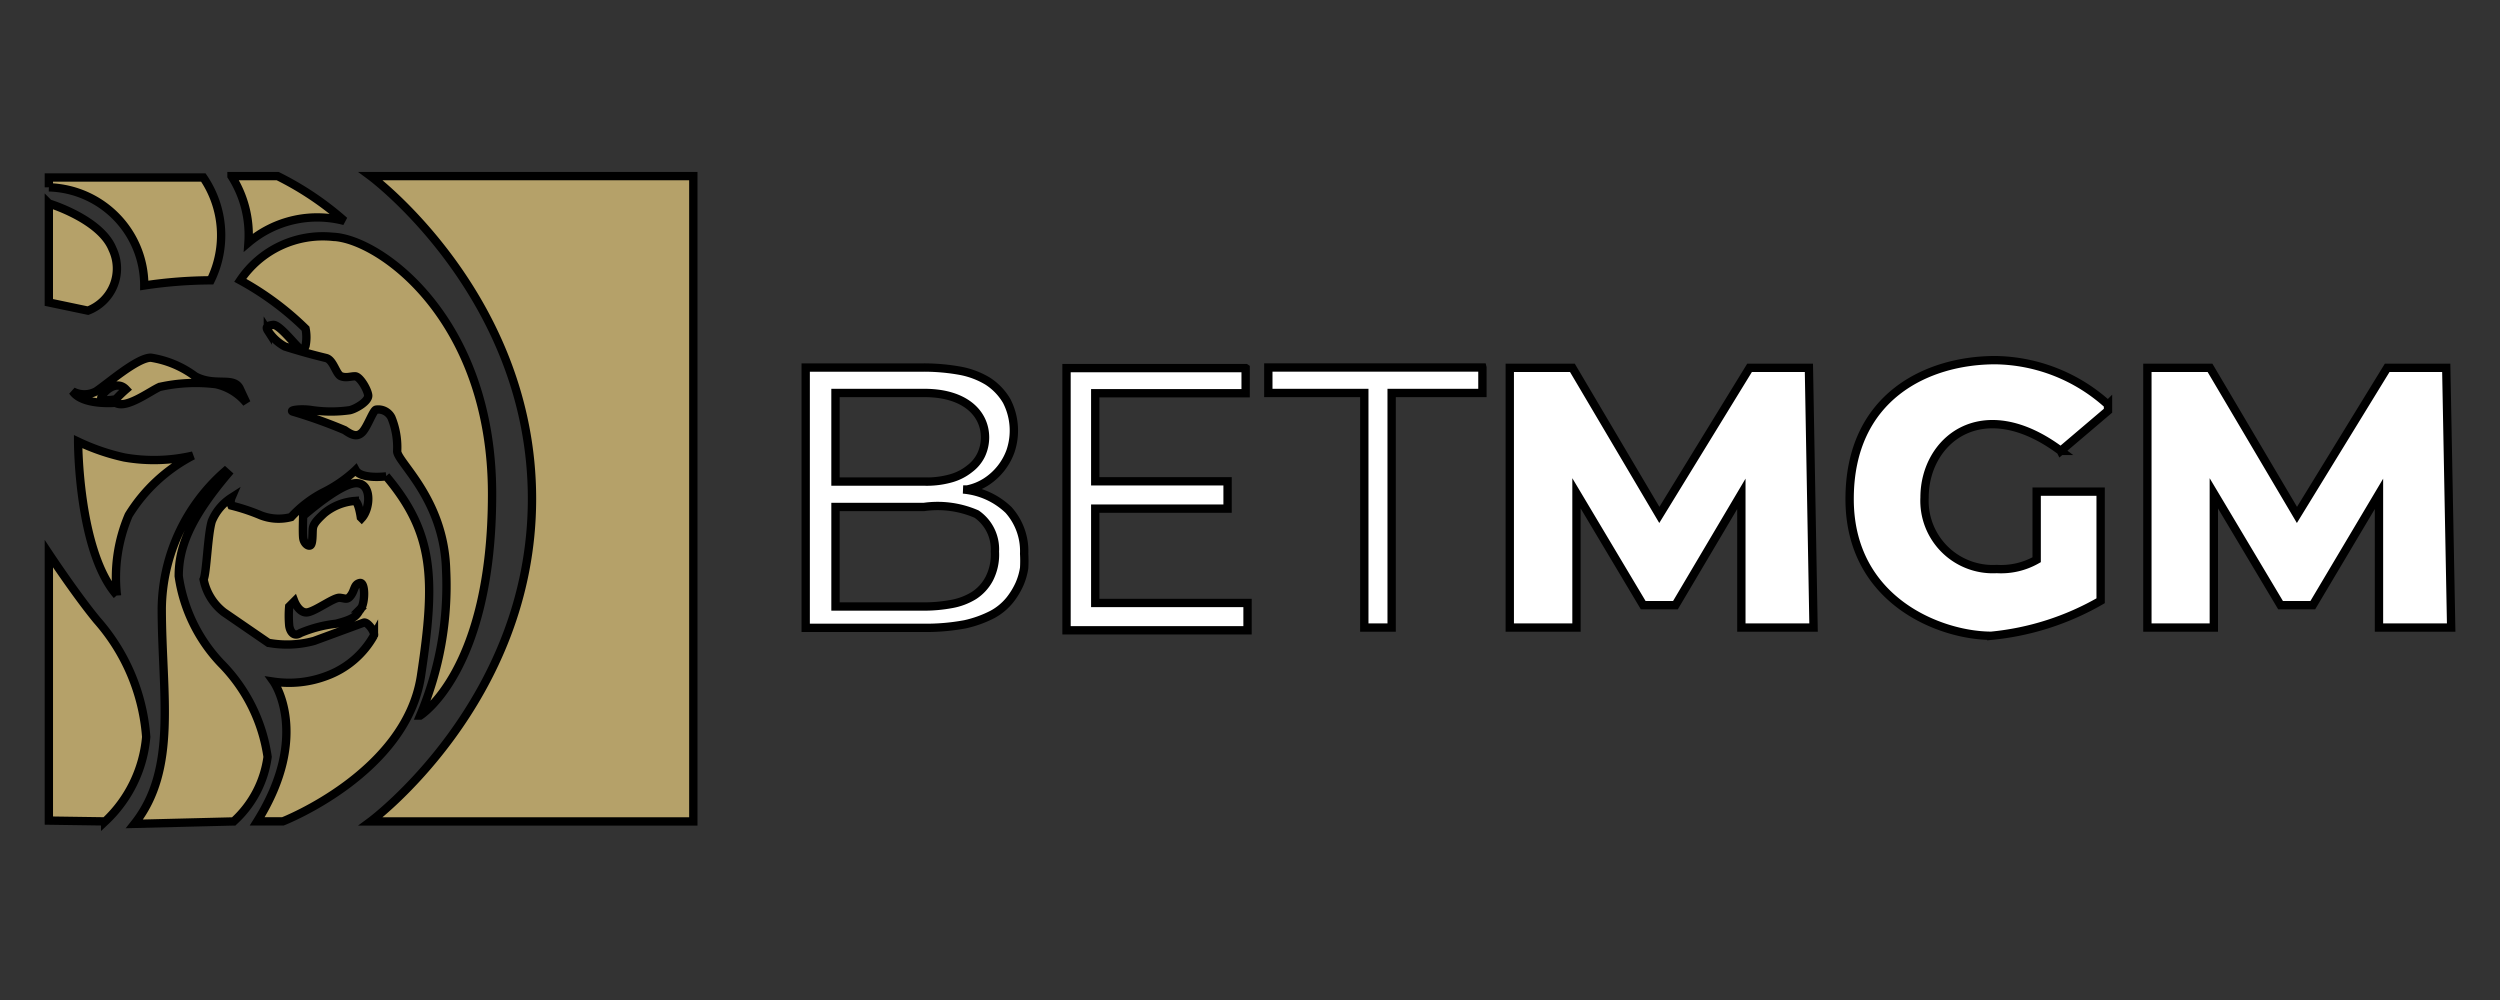 <svg xmlns="http://www.w3.org/2000/svg" width="300" height="120" stroke="null" xmlns:v="https://www.betzillion.com"><rect width="100%" height="100%" fill="#333333" stroke="none"/><path fill="#fff" d="M110.857 44.104a24.608 24.608 0 0 1 4.397.394 9.843 9.843 0 0 1 3.281 1.247 7.087 7.087 0 0 1 2.264 2.362 7.743 7.743 0 0 1 .459 6.037 7.349 7.349 0 0 1-2.92 3.675 6.563 6.563 0 0 1-2.264.918h-.492a8.958 8.958 0 0 1 5.447 2.461 7.416 7.416 0 0 1 1.87 5.25 14.93 14.93 0 0 1 0 1.706 7.743 7.743 0 0 1-.558 1.936 8.99 8.99 0 0 1-1.182 1.936 6.923 6.923 0 0 1-2.067 1.706 13.518 13.518 0 0 1-3.281 1.182 25.396 25.396 0 0 1-4.987.427H96.683V44.104h14.174zm0 13.683a10.664 10.664 0 0 0 3.281-.394 6.267 6.267 0 0 0 2.231-1.149 4.561 4.561 0 0 0 1.377-1.673 4.987 4.987 0 0 0 .459-2.067c0-2.92-2.427-5.349-7.284-5.349h-10.663v10.631h10.598.001zm0 14.995a18.112 18.112 0 0 0 3.281-.295 7.644 7.644 0 0 0 2.723-1.017 5.381 5.381 0 0 0 1.838-2.002 6.366 6.366 0 0 0 .689-3.281 5.119 5.119 0 0 0-2.199-4.496 11.713 11.713 0 0 0-6.332-.853h-10.598v11.943h10.598zm38.619-28.612v3.018h-18.047v10.566h15.88v3.281h-15.88v11.32h18.275v3.281h-21.721V44.169h21.491.001zm28.414-.065v3.052h-10.893v28.152h-3.281V47.155h-11.517v-3.052h25.691zm3.282.033h7.514l10.434 17.653 10.828-17.653h7.12l.558 31.17h-8.663V59.262l-7.908 13.354h-3.871l-8.006-13.419v16.11h-8.006v-31.17h.001zm76.514 0h7.514l10.434 17.653 10.828-17.653h7.087l.591 31.17h-8.663V59.262l-7.94 13.354h-3.871l-8.007-13.419v16.11h-7.973v-31.17zm-10.401 9.973l5.676-4.823v-.721a20.507 20.507 0 0 0-13.518-5.349c-8.17 0-17.488 4.364-17.488 16.668s11.025 16.406 16.996 16.406a32.549 32.549 0 0 0 13.125-4.2V58.998H244.4v8.17a8.629 8.629 0 0 1-4.79 1.115 8.202 8.202 0 0 1-8.663-8.596c0-6.825 6.89-12.633 16.34-5.578h-.003z"/><path fill="#b5a169" d="M44.481 21.135h38.718v77.434H44.481S63.84 84.23 63.84 59.852 44.481 21.135 44.481 21.135zm5.938 64.736s8.629-5.381 8.629-26.577-13.616-30.678-19.097-30.875a11.943 11.943 0 0 0-11.123 5.217 35.404 35.404 0 0 1 7.841 5.808 5.315 5.315 0 0 1 0 2.035s-.197.788-.82.23-2.396-2.821-3.084-2.723-.918.23-.623.689a5.676 5.676 0 0 0 2.035 1.903 70.965 70.965 0 0 0 4.922 1.377c.918.196 1.214 1.968 1.838 2.199s1.115 0 1.673 0 1.476 1.542 1.574 2.264-1.476 1.641-2.199 1.805a15.848 15.848 0 0 1-4.496 0c-1.411-.23-2.79 0-2.362.164a59.06 59.06 0 0 1 6.234 2.23c.853.591 1.476.886 2.1.262s1.312-2.658 1.673-2.723a1.771 1.771 0 0 1 1.838.952 9.449 9.449 0 0 1 .689 4.035c0 1.312 5.643 5.741 5.873 14.272a39.963 39.963 0 0 1-3.117 17.456zm-4.068-28.709s-3.052.394-3.675-.755a16.209 16.209 0 0 1-3.905 2.691 13.978 13.978 0 0 0-3.838 2.953 5.906 5.906 0 0 1-3.609-.197 23.624 23.624 0 0 0-3.544-1.182 1.214 1.214 0 0 1 0-.952 6.135 6.135 0 0 0-2.362 2.821c-.492 1.608-.623 6.202-.985 6.988a6.563 6.563 0 0 0 2.427 3.937l5.349 3.674a12.337 12.337 0 0 0 5.479-.23l5.972-2.199c.459-.132 1.377 1.182 1.214 1.542a10.729 10.729 0 0 1-5.676 4.856 12.698 12.698 0 0 1-6.366.689s4.528 6.366-1.968 16.766h3.084s14.798-5.775 16.569-17.456 1.574-17.127-4.167-23.952l.001.001zM43.299 73.01c-.492.755-.492 1.214-2.986 1.838a15.356 15.356 0 0 0-4.265 1.115c-.853.558-1.279-.295-1.346-.918a13.125 13.125 0 0 1 0-2.264l.623-.623s.591 1.542 1.641 1.312 3.117-1.805 3.806-1.739.886.329 1.346-.295.361-1.312 1.05-1.476.656 2.297.164 3.052h-.033l.001-.001zm0-10.926s-.262-1.903-.721-1.968a6.563 6.563 0 0 0-3.675 1.476c-1.214 1.115-1.346 1.476-1.377 2.035s0 1.608-.262 1.805-.82-.23-.886-.918 0-2.593 0-2.593 4.331-3.838 6.3-3.937 1.805 3.018.721 4.2l-.098-.098-.001-.001zM5.862 22.481A11.779 11.779 0 0 1 17.313 34.26a54.729 54.729 0 0 1 7.973-.623A12.304 12.304 0 0 0 24.4 21.3H5.862v1.182-.001zm0 1.936s6.202 1.87 7.644 5.479a5.414 5.414 0 0 1-2.953 7.382l-4.693-.985V24.416l.001.001zm3.511 28.578s0 13.125 4.659 18.439a19.063 19.063 0 0 1 1.411-9.614 19.686 19.686 0 0 1 7.711-7.153 20.539 20.539 0 0 1-8.235.23 25.756 25.756 0 0 1-5.546-1.903v.001zm19.457-6.234c-.656-1.706-2.985-.295-5.414-1.608a11.943 11.943 0 0 0-5.315-2.23c-1.641 0-5.184 3.117-6.562 4.035a2.953 2.953 0 0 1-2.821 0c1.182 1.739 5.152 1.377 5.152 1.377 1.247.788 4.102-1.377 5.282-1.903a19.883 19.883 0 0 1 6.759-.329 6.563 6.563 0 0 1 3.674 2.264l-.755-1.608v.001zM13.869 47.91s-1.279.262-1.673 0 1.574-2.624 2.92-1.182a13.683 13.683 0 0 0-1.214 1.182h-.033zm14.174 50.659a12.731 12.731 0 0 0 4.068-7.743A20.015 20.015 0 0 0 26.5 79.572a19.162 19.162 0 0 1-5.053-10.434c0-3.281 1.182-6.726 5.873-12.272l-.329-.295a22.245 22.245 0 0 0-7.579 16.406c0 10.27 1.968 19.26-3.281 25.888l11.91-.295h.001zm-15.421 0a15.783 15.783 0 0 0 4.922-10.139 23.853 23.853 0 0 0-5.906-14.01c-2.494-3.018-5.775-7.973-5.775-7.973v32.023l6.759.098zM27.78 21.135a13.125 13.125 0 0 1 2.035 7.973 12.796 12.796 0 0 1 11.517-2.593 36.846 36.846 0 0 0-8.007-5.381H27.78z"/></svg>